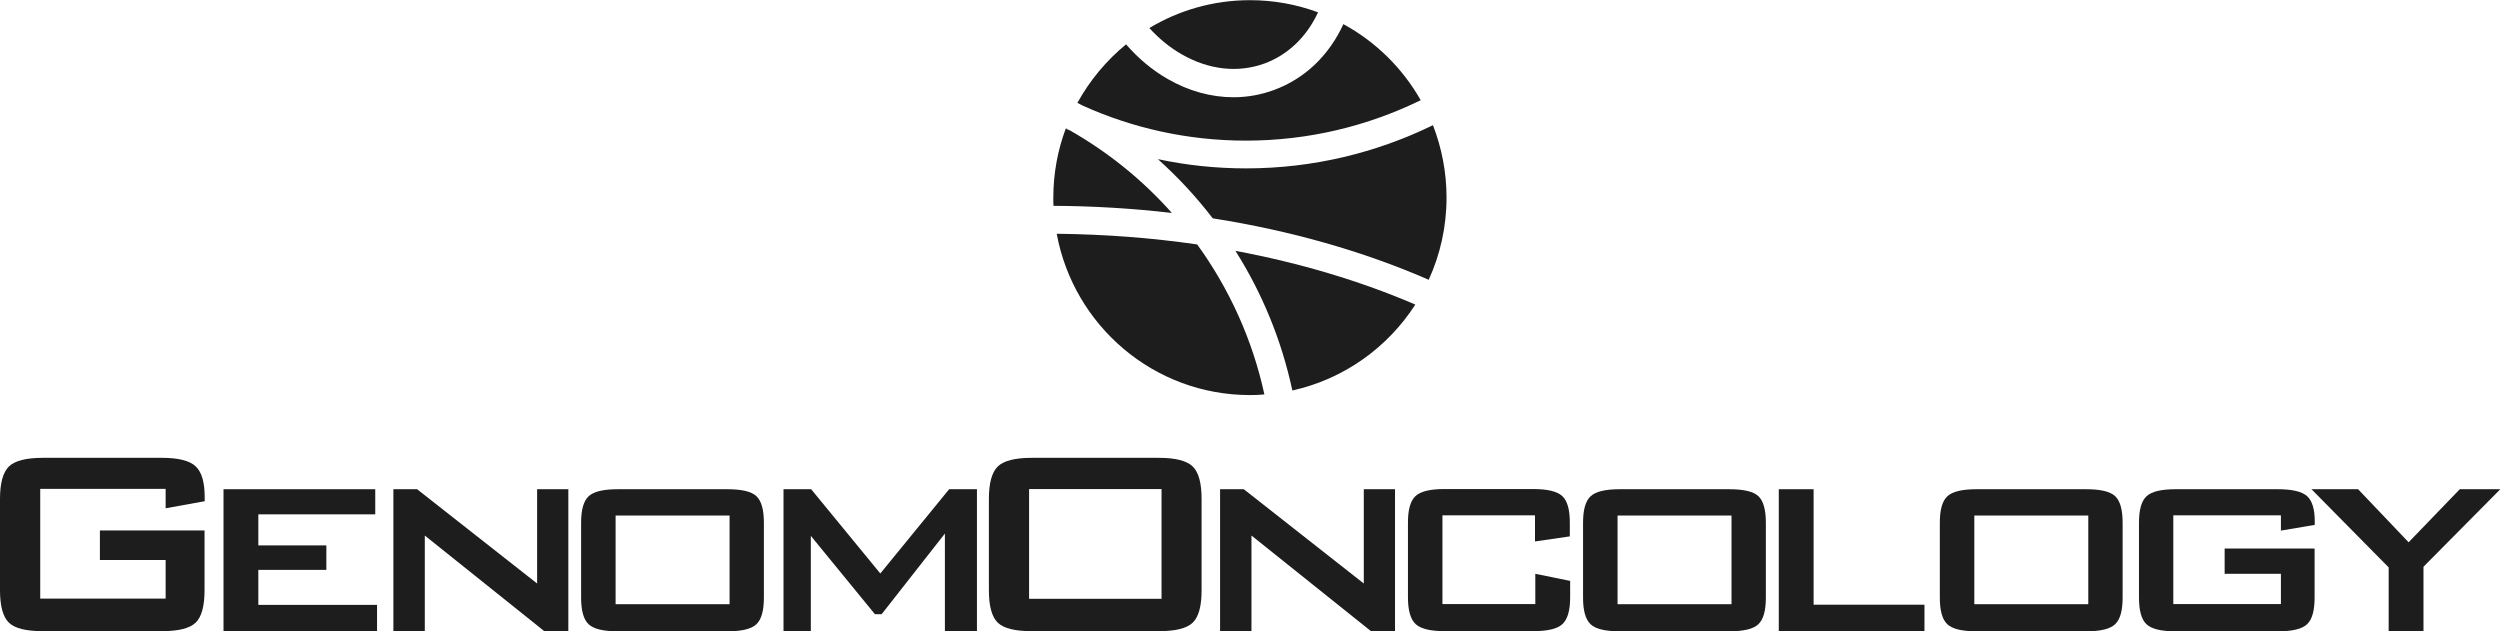 <svg xmlns="http://www.w3.org/2000/svg" fill="none" viewBox="0 0 99 25" height="25" width="99">
<g clip-path="url(#clip0_162_44)">
<path fill="#1D1D1D" d="M6.559 19.36H1.593V23.705H6.559V22.177H3.956V21.006H8.1V23.374C8.1 24.005 7.983 24.427 7.75 24.655C7.517 24.883 7.071 24.994 6.404 24.994H1.696C1.03 24.994 0.583 24.883 0.35 24.655C0.117 24.427 0 23.998 0 23.374V19.757C0 19.132 0.117 18.709 0.35 18.475C0.583 18.247 1.03 18.13 1.696 18.13H6.41C7.064 18.13 7.511 18.241 7.75 18.469C7.99 18.696 8.106 19.1 8.106 19.692V19.848L6.559 20.128V19.36Z"></path>
<path fill="#1D1D1D" d="M8.851 25V19.373H14.86V20.368H10.23V21.598H12.924V22.567H10.23V23.953H14.931V25.006H8.851V25Z"></path>
<path fill="#1D1D1D" d="M15.578 25V19.373H16.517L21.27 23.107V19.373H22.506V25H21.561L16.822 21.207V25H15.578Z"></path>
<path fill="#1D1D1D" d="M23.012 20.7C23.012 20.186 23.109 19.841 23.309 19.653C23.51 19.464 23.892 19.373 24.468 19.373H28.8C29.376 19.373 29.765 19.464 29.959 19.653C30.153 19.841 30.25 20.186 30.25 20.7V23.666C30.25 24.18 30.153 24.532 29.953 24.72C29.752 24.909 29.37 25 28.8 25H24.468C23.892 25 23.51 24.909 23.309 24.72C23.109 24.532 23.012 24.18 23.012 23.666V20.7ZM24.378 23.927H28.891V20.414H24.378V23.927Z"></path>
<path fill="#1D1D1D" d="M31.027 25V19.373H32.122L34.86 22.71L37.586 19.373H38.687V25H37.418V21.129L34.912 24.323H34.647L32.109 21.22V25H31.014H31.027Z"></path>
<path fill="#1D1D1D" d="M39.16 19.757C39.16 19.132 39.276 18.709 39.509 18.475C39.742 18.247 40.189 18.13 40.856 18.13H45.887C46.554 18.13 47.001 18.247 47.234 18.475C47.467 18.703 47.583 19.132 47.583 19.757V23.374C47.583 24.005 47.467 24.427 47.234 24.655C47.001 24.883 46.554 24.994 45.887 24.994H40.856C40.189 24.994 39.742 24.883 39.509 24.655C39.276 24.427 39.16 23.998 39.16 23.374V19.757ZM40.752 23.712H45.997V19.366H40.752V23.712Z"></path>
<path fill="#1D1D1D" d="M48.315 25V19.373H49.254L54.006 23.107V19.373H55.243V25H54.298L49.558 21.207V25H48.315Z"></path>
<path fill="#1D1D1D" d="M60.798 20.407H57.121V23.92H60.798V22.723L62.178 23.003V23.666C62.178 24.18 62.074 24.525 61.873 24.714C61.673 24.902 61.284 24.994 60.708 24.994H57.212C56.648 24.994 56.26 24.902 56.059 24.714C55.858 24.525 55.755 24.174 55.755 23.66V20.694C55.755 20.18 55.852 19.835 56.053 19.646C56.253 19.457 56.635 19.366 57.205 19.366H60.701C61.278 19.366 61.666 19.457 61.867 19.646C62.068 19.835 62.165 20.18 62.165 20.694V21.24L60.786 21.442V20.401L60.798 20.407Z"></path>
<path fill="#1D1D1D" d="M62.689 20.7C62.689 20.186 62.786 19.841 62.987 19.653C63.188 19.464 63.57 19.373 64.146 19.373H68.478C69.054 19.373 69.442 19.464 69.637 19.653C69.831 19.841 69.928 20.186 69.928 20.7V23.666C69.928 24.18 69.831 24.532 69.63 24.72C69.43 24.909 69.047 25 68.478 25H64.146C63.57 25 63.188 24.909 62.987 24.72C62.786 24.532 62.689 24.18 62.689 23.666V20.7ZM64.055 23.927H68.568V20.414H64.055V23.927Z"></path>
<path fill="#1D1D1D" d="M70.44 25V19.373H71.819V23.946H76.209V25H70.44Z"></path>
<path fill="#1D1D1D" d="M76.817 20.7C76.817 20.186 76.914 19.841 77.115 19.653C77.316 19.464 77.698 19.373 78.274 19.373H82.606C83.182 19.373 83.57 19.464 83.765 19.653C83.959 19.841 84.056 20.186 84.056 20.7V23.666C84.056 24.18 83.959 24.532 83.758 24.72C83.558 24.909 83.175 25 82.606 25H78.274C77.698 25 77.316 24.909 77.115 24.72C76.914 24.532 76.817 24.18 76.817 23.666V20.7ZM78.183 23.927H82.696V20.414H78.183V23.927Z"></path>
<path fill="#1D1D1D" d="M90.324 20.407H86.063V23.92H90.324V22.723H88.096V21.721H91.658V23.666C91.658 24.18 91.56 24.532 91.36 24.72C91.159 24.909 90.777 25 90.207 25H86.154C85.584 25 85.202 24.909 85.001 24.72C84.801 24.532 84.704 24.18 84.704 23.666V20.7C84.704 20.186 84.801 19.841 85.001 19.653C85.202 19.464 85.584 19.373 86.154 19.373H90.207C90.77 19.373 91.153 19.464 91.36 19.646C91.56 19.828 91.664 20.16 91.664 20.635V20.785L90.324 21.012V20.407Z"></path>
<path fill="#1D1D1D" d="M94.591 25V22.469L91.534 19.373H93.38L95.381 21.474L97.407 19.373H99.013L95.97 22.443V25H94.604H94.591Z"></path>
<path fill="#1D1D1D" d="M46.399 8.424C45.252 7.136 43.899 6.037 42.391 5.178C42.326 5.152 42.268 5.12 42.203 5.094C41.886 5.946 41.711 6.87 41.711 7.832C41.711 7.943 41.711 8.047 41.717 8.151C43.304 8.158 44.864 8.255 46.392 8.431L46.399 8.424Z"></path>
<path fill="#1D1D1D" d="M41.847 9.264C42.52 12.894 45.686 15.645 49.5 15.645C49.694 15.645 49.882 15.639 50.07 15.619C49.597 13.44 48.671 11.423 47.409 9.68C45.622 9.42 43.757 9.277 41.847 9.257V9.264Z"></path>
<path fill="#1D1D1D" d="M53.204 0.943C52.634 2.192 51.675 3.11 50.465 3.558C49.94 3.754 49.396 3.851 48.846 3.851C47.972 3.851 47.078 3.61 46.243 3.129C45.628 2.778 45.071 2.309 44.592 1.756C43.815 2.394 43.161 3.175 42.669 4.066C42.74 4.105 42.812 4.144 42.876 4.183C44.851 5.074 47.04 5.569 49.338 5.569C51.818 5.569 54.168 4.99 56.26 3.968C55.541 2.7 54.479 1.652 53.197 0.956L53.204 0.943Z"></path>
<path fill="#1D1D1D" d="M51.177 15.463C53.21 15.014 54.952 13.765 56.046 12.061C53.896 11.137 51.501 10.415 48.924 9.934C49.979 11.605 50.75 13.466 51.177 15.463Z"></path>
<path fill="#1D1D1D" d="M45.861 6.31C46.651 7.019 47.376 7.8 48.024 8.646C51.086 9.127 53.981 9.947 56.577 11.079C57.03 10.09 57.283 8.984 57.283 7.819C57.283 6.811 57.089 5.848 56.745 4.957C54.505 6.05 51.993 6.668 49.345 6.668C48.153 6.668 46.988 6.544 45.861 6.304V6.31Z"></path>
<path fill="#1D1D1D" d="M45.511 1.106C45.887 1.522 46.321 1.88 46.8 2.153C47.875 2.771 49.04 2.895 50.083 2.511C51.009 2.166 51.747 1.457 52.194 0.488C51.352 0.176 50.445 0.007 49.5 0.007C48.043 0.007 46.677 0.41 45.511 1.112V1.106Z"></path>
<path fill="#1D1D1D" d="M42.391 5.172C42.332 5.139 42.268 5.107 42.209 5.068C42.209 5.068 42.209 5.074 42.209 5.081C42.274 5.107 42.332 5.139 42.397 5.165L42.391 5.172Z"></path>
<path fill="#1D1D1D" d="M42.675 4.053C42.675 4.053 42.675 4.066 42.669 4.072C42.74 4.105 42.812 4.137 42.889 4.176C42.818 4.137 42.753 4.098 42.682 4.059L42.675 4.053Z"></path>
</g>
<defs>
<clipPath id="clip0_162_44">
<rect fill="white" height="25" width="99"></rect>
</clipPath>
</defs>
</svg>
